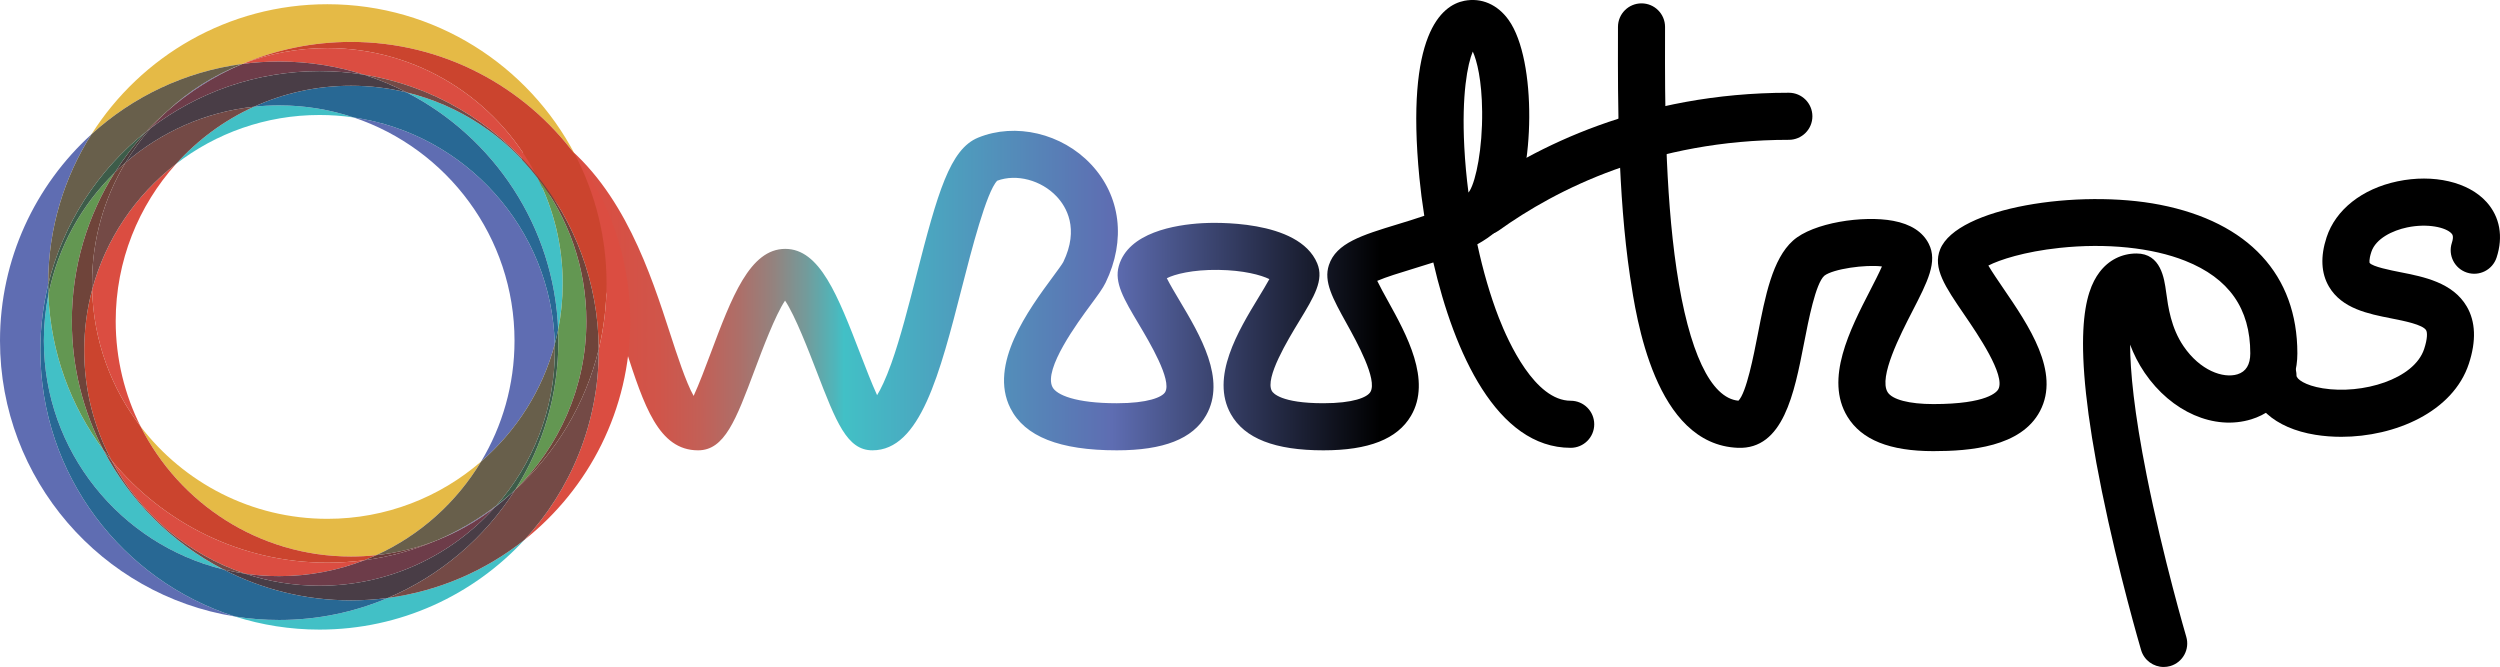 <!-- Generator: Adobe Illustrator 18.0.0, SVG Export Plug-In  -->
<svg version="1.1"
	 xmlns="http://www.w3.org/2000/svg" xmlns:xlink="http://www.w3.org/1999/xlink" xmlns:a="http://ns.adobe.com/AdobeSVGViewerExtensions/3.0/"
	 x="0px" y="0px" width="353.443px" height="94.295px" viewBox="0 0 353.443 94.295"
	 style="enable-background:new 0 0 353.443 94.295;" xml:space="preserve">
<defs>
</defs>
<g>
	<g>
		<linearGradient id="SVGID_1_" gradientUnits="userSpaceOnUse" x1="73.817" y1="31.833" x2="225.392" y2="31.833">
			<stop  offset="0" style="stop-color:#DB4D41"/>
			<stop  offset="0.08" style="stop-color:#D84F43"/>
			<stop  offset="0.128" style="stop-color:#D0554A"/>
			<stop  offset="0.168" style="stop-color:#C26057"/>
			<stop  offset="0.203" style="stop-color:#AD6F69"/>
			<stop  offset="0.235" style="stop-color:#93837F"/>
			<stop  offset="0.265" style="stop-color:#739B9B"/>
			<stop  offset="0.293" style="stop-color:#4DB7BC"/>
			<stop  offset="0.3" style="stop-color:#42C0C6"/>
			<stop  offset="0.55" style="stop-color:#5E6DB2"/>
			<stop  offset="0.8" style="stop-color:#000000"/>
		</linearGradient>
		<path style="fill:url(#SVGID_1_);" d="M187.097,63.666c-6.865,0-11.144-1.675-13.083-5.122
			c-2.935-5.218,1.055-11.783,3.968-16.576c0.479-0.788,1.071-1.762,1.478-2.509c-1.179-0.579-3.666-1.257-7.214-1.302
			c-3.676-0.048-6.205,0.624-7.284,1.178c0.422,0.851,1.164,2.096,1.75,3.08c2.98,5.002,6.69,11.227,3.809,16.296
			c-1.894,3.335-6.023,4.955-12.623,4.955c-8.104,0-13.025-1.946-15.048-5.95c-3.131-6.203,2.594-13.964,6.017-18.601
			c0.576-0.782,1.293-1.754,1.456-2.065c2.3-4.75,0.406-7.842-0.927-9.263c-2.185-2.327-5.691-3.249-8.412-2.237
			c-1.518,1.546-3.666,9.929-4.958,14.973c-3.183,12.418-5.931,23.143-12.686,23.143c-3.588,0-5.117-3.968-7.893-11.171
			c-1.116-2.895-3.041-7.889-4.458-9.996c-1.388,2.061-3.229,6.97-4.296,9.815c-2.655,7.08-4.257,11.352-7.997,11.352
			c-5.597,0-7.652-6.334-10.254-14.353c-2.664-8.208-5.979-18.424-13.339-24.144c-1.452-1.128-1.714-3.218-0.586-4.67
			c1.127-1.452,3.219-1.713,4.67-0.586c8.975,6.975,12.796,18.749,15.585,27.345c0.917,2.825,2.198,6.777,3.292,8.717
			c0.766-1.649,1.703-4.149,2.396-5.997c2.976-7.937,5.547-14.792,10.557-14.792c4.889,0,7.427,6.582,10.639,14.915
			c0.682,1.769,1.595,4.138,2.346,5.769c0.512-0.834,1.203-2.222,2.021-4.519c1.272-3.572,2.431-8.1,3.554-12.479
			c2.981-11.634,4.724-17.781,8.706-19.411c5.283-2.16,11.848-0.611,15.963,3.77c4.199,4.47,4.969,10.726,2.06,16.733
			c-0.389,0.806-1.064,1.72-2.084,3.103c-1.837,2.489-6.716,9.103-5.43,11.649c0.56,1.109,3.246,2.294,9.106,2.294
			c4.381,0,6.421-0.855,6.837-1.587c0.966-1.702-2.214-7.037-3.741-9.602c-2.102-3.528-3.491-5.86-2.819-8.22
			c1.352-4.741,7.96-5.824,11.779-6.047c1.39-0.08,13.651-0.612,16.271,5.679c0.985,2.364-0.424,4.682-2.557,8.191
			c-1.584,2.607-4.88,8.031-3.853,9.856c0.162,0.288,1.277,1.729,7.281,1.729c4.21,0,6.197-0.825,6.652-1.598
			c1.027-1.743-1.938-7.095-3.363-9.667c-1.975-3.565-3.279-5.92-2.507-8.27c1.025-3.119,4.684-4.233,9.749-5.775
			c1.127-0.343,2.434-0.741,3.735-1.188c-0.299-1.897-0.529-3.713-0.692-5.391c-1.976-20.28,3.129-24.371,6.347-25.004
			c2.423-0.476,4.711,0.516,6.278,2.721c4.066,5.731,3.606,21.745,0.245,27.475c-1.04,1.772-2.703,3.129-4.678,4.227
			c0.81,3.751,1.842,7.305,3.04,10.382c1.375,3.529,5.115,11.736,10.16,11.736c1.839,0,3.328,1.49,3.328,3.328
			c0,1.838-1.489,3.328-3.328,3.328c-10.452,0-16.477-13.48-19.42-26.206c-1.033,0.337-2.067,0.652-3.077,0.96
			c-1.518,0.462-3.621,1.103-4.855,1.641c0.399,0.828,1.007,1.927,1.497,2.812c2.63,4.749,6.231,11.252,3.274,16.272
			C197.55,62.071,193.499,63.666,187.097,63.666z M208.219,7.289c-0.739,1.745-1.586,6.057-1.199,13.504
			c0.11,2.119,0.31,4.279,0.588,6.433c0.074-0.092,0.137-0.186,0.193-0.281c0.881-1.501,1.79-5.921,1.741-11.159
			C209.499,11.308,208.801,8.562,208.219,7.289z"/>
	</g>
	<g>
		<path d="M305.895,94.295c-1.437,0-2.764-0.939-3.191-2.388c-0.129-0.438-3.188-10.863-5.552-22.473
			c-4.504-22.114-2.353-28.244-0.344-30.931c1.286-1.719,3.149-2.665,5.247-2.665c3.445,0,3.926,3.538,4.183,5.438
			c0.292,2.139,0.69,5.069,2.469,7.678c2.334,3.424,5.598,4.587,7.621,3.963c1.201-0.371,1.811-1.367,1.811-2.959
			c0-6.341-3.009-10.623-9.199-13.086c-4.691-1.868-11.17-2.532-17.778-1.823c-4.977,0.534-8.465,1.677-10.054,2.496
			c0.543,0.919,1.404,2.18,2.093,3.189c3.617,5.292,8.117,11.877,5.204,17.394c-2.675,5.067-9.884,5.653-15.074,5.653
			c-6.173,0-10.147-1.596-12.151-4.88c-3.235-5.302,0.359-12.292,3.249-17.907c0.538-1.047,1.204-2.342,1.636-3.322
			c-2.332-0.297-6.907,0.342-8.148,1.312c-1.229,1.106-2.222,6.207-2.877,9.582c-1.369,7.033-2.926,15.006-9.348,14.746
			c-11.713-0.467-14.369-18.351-15.242-24.228c-1.748-11.761-1.723-25.288-1.707-33.37l0.002-1.91c0-1.838,1.49-3.328,3.328-3.328
			c1.837,0,3.328,1.49,3.328,3.328l-0.002,1.923c-0.015,7.896-0.039,21.11,1.634,32.379c1.727,11.626,4.828,18.194,8.743,18.544
			c1.126-1.106,2.164-6.444,2.731-9.354c1.066-5.484,2.074-10.664,4.98-13.277c2.83-2.544,9.936-3.595,14.167-2.801
			c2.486,0.466,4.178,1.559,5.031,3.248c1.283,2.538-0.157,5.337-2.337,9.574c-1.668,3.244-4.774,9.283-3.485,11.396
			c0.646,1.059,3.065,1.692,6.47,1.692c7.688,0,9.002-1.753,9.189-2.104c1.039-1.969-2.914-7.753-4.813-10.533
			c-2.708-3.963-4.498-6.581-3.409-9.253c2.41-5.906,19.552-8.549,31.08-6.288c12.521,2.455,19.416,9.918,19.416,21.011
			c0,4.511-2.493,8.081-6.506,9.319c-5.24,1.616-11.3-1.027-15.083-6.575c-0.902-1.324-1.564-2.676-2.057-3.982
			c0.013,3.696,0.551,9.482,2.341,18.477c2.326,11.678,5.566,22.718,5.599,22.828c0.52,1.764-0.489,3.614-2.252,4.134
			C306.523,94.251,306.206,94.295,305.895,94.295z"/>
	</g>
	<g>
		<path d="M209.928,33.234c-1.035,0-2.056-0.482-2.706-1.388c-1.071-1.493-0.73-3.572,0.764-4.644
			c8.959-6.429,24.024-14.09,44.918-14.09c1.838,0,3.328,1.49,3.328,3.328c0,1.838-1.489,3.328-3.328,3.328
			c-19.125,0-32.873,6.983-41.038,12.842C211.278,33.031,210.599,33.234,209.928,33.234z"/>
	</g>
	<g>
		<path d="M331.008,61.756c-1.25,0-2.483-0.095-3.672-0.286c-5.76-0.928-9.331-4.145-9.318-8.396
			c0.006-1.835,1.494-3.318,3.328-3.318c0.003,0,0.006,0,0.008,0c1.839,0.005,3.325,1.499,3.319,3.337
			c-0.001,0.486,1.18,1.397,3.721,1.806c5.604,0.903,12.925-1.285,14.326-5.565c0.484-1.475,0.46-2.334,0.278-2.646
			c-0.467-0.796-3.139-1.323-4.909-1.672c-3.283-0.647-7.001-1.38-8.83-4.501c-1.111-1.899-1.225-4.243-0.332-6.967
			c1.279-3.904,5.023-6.861,10.014-7.909c5.1-1.073,10.052,0.08,12.61,2.935c1.878,2.096,2.379,4.879,1.41,7.836
			c-0.572,1.747-2.451,2.7-4.199,2.126c-1.747-0.572-2.698-2.451-2.126-4.198c0.305-0.934,0.072-1.196-0.041-1.322
			c-0.793-0.884-3.42-1.466-6.287-0.863c-2.036,0.427-4.433,1.562-5.055,3.467c-0.374,1.14-0.246,1.539-0.245,1.543
			c0.404,0.542,2.982,1.05,4.368,1.323c3.29,0.648,7.383,1.455,9.364,4.838c1.257,2.145,1.359,4.863,0.306,8.081
			C346.808,58.237,338.607,61.755,331.008,61.756z"/>
	</g>
	<g>
		<path style="fill:#42C0C6;" d="M74.141,76.323c-5.451,4.331-12.072,7.254-19.302,8.213c-4.726,2.006-9.92,3.116-15.369,3.116
			c-2.133,0-4.225-0.17-6.267-0.497c3.778,1.205,7.8,1.856,11.971,1.856C56.61,89.01,66.926,84.122,74.141,76.323 M6.844,41.637
			c-0.422,2.115-0.645,4.3-0.645,6.538c0,15.634,10.836,28.786,25.39,32.335c-7.251-3.743-13.202-9.669-16.976-16.902
			C10.007,57.422,7.166,49.847,6.844,41.637 M39.47,14.9c-1.205,0-2.394,0.064-3.565,0.189c-4.213,1.915-7.96,4.686-11.017,8.086
			c5.619-4.336,12.657-6.918,20.287-6.918c1.638,0,3.247,0.118,4.823,0.349C46.687,15.499,43.147,14.9,39.47,14.9 M57.505,13.067
			c12.281,6.336,20.831,18.931,21.405,33.538c0.422-2.113,0.643-4.297,0.643-6.532c0-5.354-1.272-10.419-3.527-14.904
			C71.477,19.245,64.982,14.889,57.505,13.067"/>
		<path style="fill:#DB4D41;" d="M15.761,65.076c3.976,7.495,10.733,13.3,18.885,16.027c1.576,0.23,3.186,0.349,4.825,0.349
			c4.232,0,8.283-0.795,12.011-2.243c-1.702,0.225-3.437,0.341-5.198,0.341C33.998,79.55,23.007,73.908,15.761,65.076
			 M24.888,23.176c-5.708,4.405-9.951,10.62-11.863,17.778c0.19,7.266,2.719,13.96,6.862,19.354
			c-2.257-4.487-3.529-9.551-3.529-14.907C16.359,36.866,19.588,29.072,24.888,23.176 M81.301,21.867
			c2.843,5.45,4.453,11.643,4.453,18.206c0,3.207-0.385,6.328-1.11,9.315c0.001,0.049,0.001,0.097,0.001,0.146
			c0,10.33-3.988,19.746-10.504,26.789c9.108-7.238,14.958-18.409,14.958-30.922C89.099,36.59,86.198,28.443,81.301,21.867
			 M46.283,6.797c-4.233,0-8.286,0.795-12.014,2.243c1.702-0.225,3.437-0.341,5.201-0.341c4.171,0,8.191,0.65,11.969,1.855
			c9.723,1.557,18.271,6.678,24.259,13.978C70.109,13.992,59.02,6.797,46.283,6.797"/>
		<path style="fill:#744A46;" d="M14.613,63.607c3.774,7.234,9.725,13.159,16.976,16.902c1.002,0.244,2.022,0.443,3.056,0.594
			c-8.152-2.727-14.909-8.532-18.885-16.027C15.368,64.597,14.984,64.106,14.613,63.607 M84.644,49.388
			c-1.889,7.779-6.087,14.665-11.825,19.886c-4.282,6.745-10.552,12.111-17.98,15.263c7.23-0.958,13.85-3.882,19.302-8.213
			c6.516-7.043,10.504-16.459,10.504-26.789C84.644,49.485,84.644,49.437,84.644,49.388 M35.905,15.089
			c-6.904,0.738-13.183,3.599-18.171,7.913c-2.995,4.994-4.72,10.835-4.72,17.071c0,0.294,0.004,0.588,0.012,0.881
			c1.911-7.158,6.154-13.373,11.863-17.778C27.945,19.775,31.693,17.005,35.905,15.089 M51.439,10.555
			c2.104,0.671,4.132,1.514,6.066,2.512c7.476,1.822,13.971,6.178,18.521,12.102c-0.107-0.214-0.217-0.425-0.329-0.637
			C69.71,17.233,61.162,12.111,51.439,10.555"/>
		<path style="fill:#5F6DB2;" d="M49.998,16.606C63.2,21.021,72.741,33.504,72.741,48.175c0,6.236-1.724,12.078-4.72,17.072
			c4.976-4.305,8.666-10.055,10.412-16.593C78.007,32.339,65.781,18.909,49.998,16.606 M34.146,9.089
			c-3.915,1.539-7.47,3.801-10.5,6.619C26.755,12.984,30.294,10.739,34.146,9.089"/>
		<path style="fill:#286894;" d="M49.629,12.124c-4.892,0-9.538,1.061-13.724,2.965c1.171-0.125,2.36-0.189,3.565-0.189
			c3.677,0,7.217,0.6,10.528,1.707c15.783,2.303,28.009,15.732,28.435,32.047c0.18-0.674,0.34-1.358,0.478-2.048
			c-0.574-14.607-9.125-27.202-21.405-33.538C54.979,12.451,52.342,12.124,49.629,12.124"/>
		<path style="fill:#6D3C49;" d="M39.47,8.699c-1.764,0-3.499,0.117-5.201,0.341c-0.041,0.016-0.082,0.033-0.124,0.049
			c-3.852,1.649-7.391,3.895-10.5,6.619c-0.818,0.761-1.598,1.563-2.336,2.401c6.632-5.05,14.905-8.052,23.866-8.052
			c2.13,0,4.224,0.17,6.264,0.497C47.662,9.35,43.642,8.699,39.47,8.699"/>
		<path style="fill:#493D46;" d="M45.175,10.058c-8.96,0-17.234,3.002-23.866,8.052c-1.333,1.515-2.531,3.152-3.576,4.892
			c4.989-4.314,11.267-7.175,18.171-7.913c4.186-1.904,8.832-2.965,13.724-2.965c2.713,0,5.35,0.327,7.876,0.943
			c-1.934-0.998-3.962-1.841-6.066-2.512C49.399,10.228,47.305,10.058,45.175,10.058"/>
		<path style="fill:#5F6DB2;" d="M70.147,71.499c-2.571,1.957-5.387,3.607-8.395,4.893c2.949-1.158,5.69-2.724,8.16-4.629
			C69.992,71.675,70.07,71.587,70.147,71.499 M12.937,18.975C4.993,26.2,0,36.615,0,48.175c0,19.635,14.407,35.968,33.204,38.98
			C17.274,82.073,5.705,67.13,5.705,49.534c0-3.207,0.385-6.328,1.109-9.315c0-0.049,0-0.097,0-0.146
			C6.814,32.319,9.061,25.081,12.937,18.975"/>
		<path style="fill:#286894;" d="M72.272,69.762c-0.688,0.603-1.397,1.182-2.125,1.737c-0.077,0.088-0.155,0.176-0.235,0.264
			C70.729,71.132,71.517,70.464,72.272,69.762 M6.814,40.219c-0.725,2.987-1.109,6.108-1.109,9.315
			c0,17.596,11.569,32.539,27.499,37.621c2.042,0.327,4.134,0.497,6.267,0.497c5.449,0,10.642-1.11,15.369-3.116
			c-1.706,0.226-3.444,0.343-5.21,0.343c-6.496,0-12.629-1.577-18.04-4.369C17.035,76.96,6.2,63.809,6.2,48.175
			c0-2.238,0.222-4.423,0.645-6.538C6.826,41.167,6.816,40.693,6.814,40.219"/>
		<path style="fill:#6D3C49;" d="M69.913,71.763c-2.47,1.906-5.212,3.471-8.16,4.629c-3.228,1.38-6.673,2.342-10.271,2.817
			c-3.728,1.448-7.778,2.243-12.011,2.243c-1.639,0-3.249-0.119-4.825-0.349c3.311,1.107,6.851,1.707,10.53,1.707
			C54.986,82.811,63.818,78.541,69.913,71.763"/>
		<path style="fill:#493D46;" d="M72.819,69.273c-0.181,0.164-0.364,0.327-0.547,0.488c-0.756,0.703-1.543,1.37-2.36,2.001
			c-6.094,6.779-14.927,11.048-24.737,11.048c-3.679,0-7.219-0.6-10.53-1.707c-1.035-0.151-2.054-0.35-3.056-0.594
			c5.41,2.792,11.544,4.369,18.04,4.369c1.766,0,3.504-0.116,5.21-0.343C62.267,81.384,68.537,76.019,72.819,69.273"/>
		<path style="fill:#E5BA46;" d="M46.283,0.597c-14.011,0-26.341,7.341-33.346,18.378c5.798-5.275,13.171-8.851,21.317-9.932
			c4.728-2.007,9.925-3.117,15.375-3.117c12.954,0,24.471,6.273,31.671,15.942C74.709,9.238,61.487,0.597,46.283,0.597"/>
		<path style="fill:#639752;" d="M76.027,25.169c2.256,4.485,3.527,9.55,3.527,14.904c0,2.235-0.221,4.419-0.643,6.532
			c0.02,0.521,0.03,1.044,0.03,1.57c0,7.717-2.226,14.926-6.07,21.015c6.184-6.046,10.027-14.477,10.027-23.789
			C82.898,37.796,80.335,30.779,76.027,25.169"/>
		<path style="fill:#CB442E;" d="M49.629,5.925c-5.45,0-10.647,1.111-15.375,3.117c0.006,0,0.01-0.001,0.015-0.002
			c3.728-1.448,7.781-2.243,12.014-2.243c12.737,0,23.826,7.195,29.414,17.735c5.559,6.777,8.911,15.433,8.946,24.855
			c0.725-2.987,1.11-6.108,1.11-9.315c0-6.562-1.61-12.755-4.453-18.206C74.1,12.198,62.583,5.925,49.629,5.925"/>
		<path style="fill:#6F443A;" d="M75.698,24.533c0.112,0.211,0.222,0.422,0.329,0.637c4.308,5.61,6.872,12.627,6.872,20.232
			c0,9.311-3.844,17.742-10.027,23.789c-0.018,0.028-0.034,0.055-0.052,0.084c5.737-5.221,9.936-12.106,11.825-19.886
			C84.608,39.966,81.257,31.31,75.698,24.533"/>
		<path style="fill:#E5BA46;" d="M19.888,60.308c5.475,10.885,16.751,18.371,29.741,18.371c1.202,0,2.391-0.064,3.562-0.189
			c6.182-2.81,11.359-7.458,14.83-13.243c-5.834,5.047-13.436,8.104-21.738,8.104C35.543,73.351,25.974,68.233,19.888,60.308"/>
		<path style="fill:#639752;" d="M16.229,24.386c-4.698,4.593-8.046,10.564-9.385,17.25c0.322,8.21,3.162,15.785,7.769,21.97
			c-2.845-5.45-4.454-11.644-4.454-18.206C10.159,37.683,12.386,30.475,16.229,24.386"/>
		<path style="fill:#CB442E;" d="M13.026,40.954c-0.731,2.739-1.121,5.615-1.121,8.58c0,5.611,1.394,10.9,3.856,15.542
			c7.246,8.832,18.237,14.474,30.522,14.474c1.762,0,3.496-0.116,5.198-0.341c0.577-0.224,1.147-0.464,1.71-0.72
			c-1.17,0.125-2.36,0.189-3.562,0.189c-12.99,0-24.266-7.486-29.741-18.371C15.745,54.914,13.216,48.22,13.026,40.954"/>
		<path style="fill:#6F443A;" d="M17.734,23.002c-0.516,0.446-1.017,0.907-1.505,1.384c-3.844,6.089-6.07,13.297-6.07,21.015
			c0,6.562,1.609,12.756,4.454,18.206c0.371,0.499,0.755,0.99,1.148,1.469c-2.462-4.642-3.856-9.931-3.856-15.542
			c0-2.966,0.39-5.842,1.121-8.58c-0.008-0.292-0.012-0.587-0.012-0.881C13.014,33.837,14.739,27.996,17.734,23.002"/>
		<path style="fill:#685F4B;" d="M34.254,9.043c-8.146,1.081-15.518,4.657-21.317,9.932c-3.877,6.107-6.123,13.345-6.123,21.099
			c0,0.049,0,0.097,0,0.146c2.104-8.666,7.074-16.221,13.846-21.604c0.943-1.02,1.94-1.99,2.985-2.907
			c3.03-2.819,6.586-5.08,10.5-6.619C34.183,9.074,34.217,9.058,34.254,9.043"/>
		<path style="fill:#3D5C49;" d="M20.66,18.615C13.888,23.998,8.918,31.553,6.814,40.219c0.002,0.474,0.012,0.948,0.03,1.418
			c1.338-6.686,4.686-12.658,9.385-17.25C17.529,22.326,19.013,20.395,20.66,18.615"/>
		<path style="fill:#693A3A;" d="M23.646,15.709c-1.045,0.917-2.042,1.887-2.985,2.907c0.215-0.17,0.431-0.339,0.649-0.505
			C22.048,17.272,22.827,16.47,23.646,15.709 M34.27,9.041c-0.006,0.001-0.01,0.002-0.015,0.002
			c-0.037,0.016-0.071,0.031-0.108,0.047C34.187,9.073,34.228,9.057,34.27,9.041"/>
		<path style="fill:#493B3B;" d="M21.31,18.11c-0.219,0.166-0.434,0.335-0.649,0.505c-1.647,1.78-3.131,3.711-4.431,5.771
			c0.488-0.477,0.989-0.938,1.505-1.384C18.779,21.262,19.976,19.625,21.31,18.11"/>
		<path style="fill:#685F4B;" d="M78.433,48.653c-1.745,6.538-5.436,12.288-10.412,16.593c-3.471,5.785-8.648,10.433-14.83,13.243
			c2.989-0.32,5.86-1.037,8.562-2.097c3.008-1.286,5.824-2.936,8.395-4.893c5.162-5.865,8.297-13.555,8.297-21.965
			C78.445,49.24,78.44,48.946,78.433,48.653"/>
		<path style="fill:#3D5C49;" d="M78.911,46.605c-0.138,0.69-0.298,1.374-0.478,2.048c0.008,0.293,0.012,0.586,0.012,0.881
			c0,8.41-3.135,16.1-8.297,21.965c0.728-0.555,1.437-1.134,2.125-1.737c0.202-0.188,0.401-0.378,0.599-0.572
			c3.844-6.089,6.07-13.298,6.07-21.015C78.941,47.649,78.931,47.126,78.911,46.605"/>
		<path style="fill:#693A3A;" d="M61.752,76.392c-2.701,1.061-5.573,1.778-8.562,2.097c-0.562,0.256-1.132,0.496-1.71,0.72
			C55.079,78.734,58.525,77.772,61.752,76.392"/>
		<path style="fill:#493B3B;" d="M72.871,69.19c-0.198,0.193-0.396,0.383-0.599,0.572c0.183-0.161,0.366-0.324,0.547-0.488
			C72.837,69.245,72.854,69.218,72.871,69.19"/>
	</g>
</g>
</svg>
